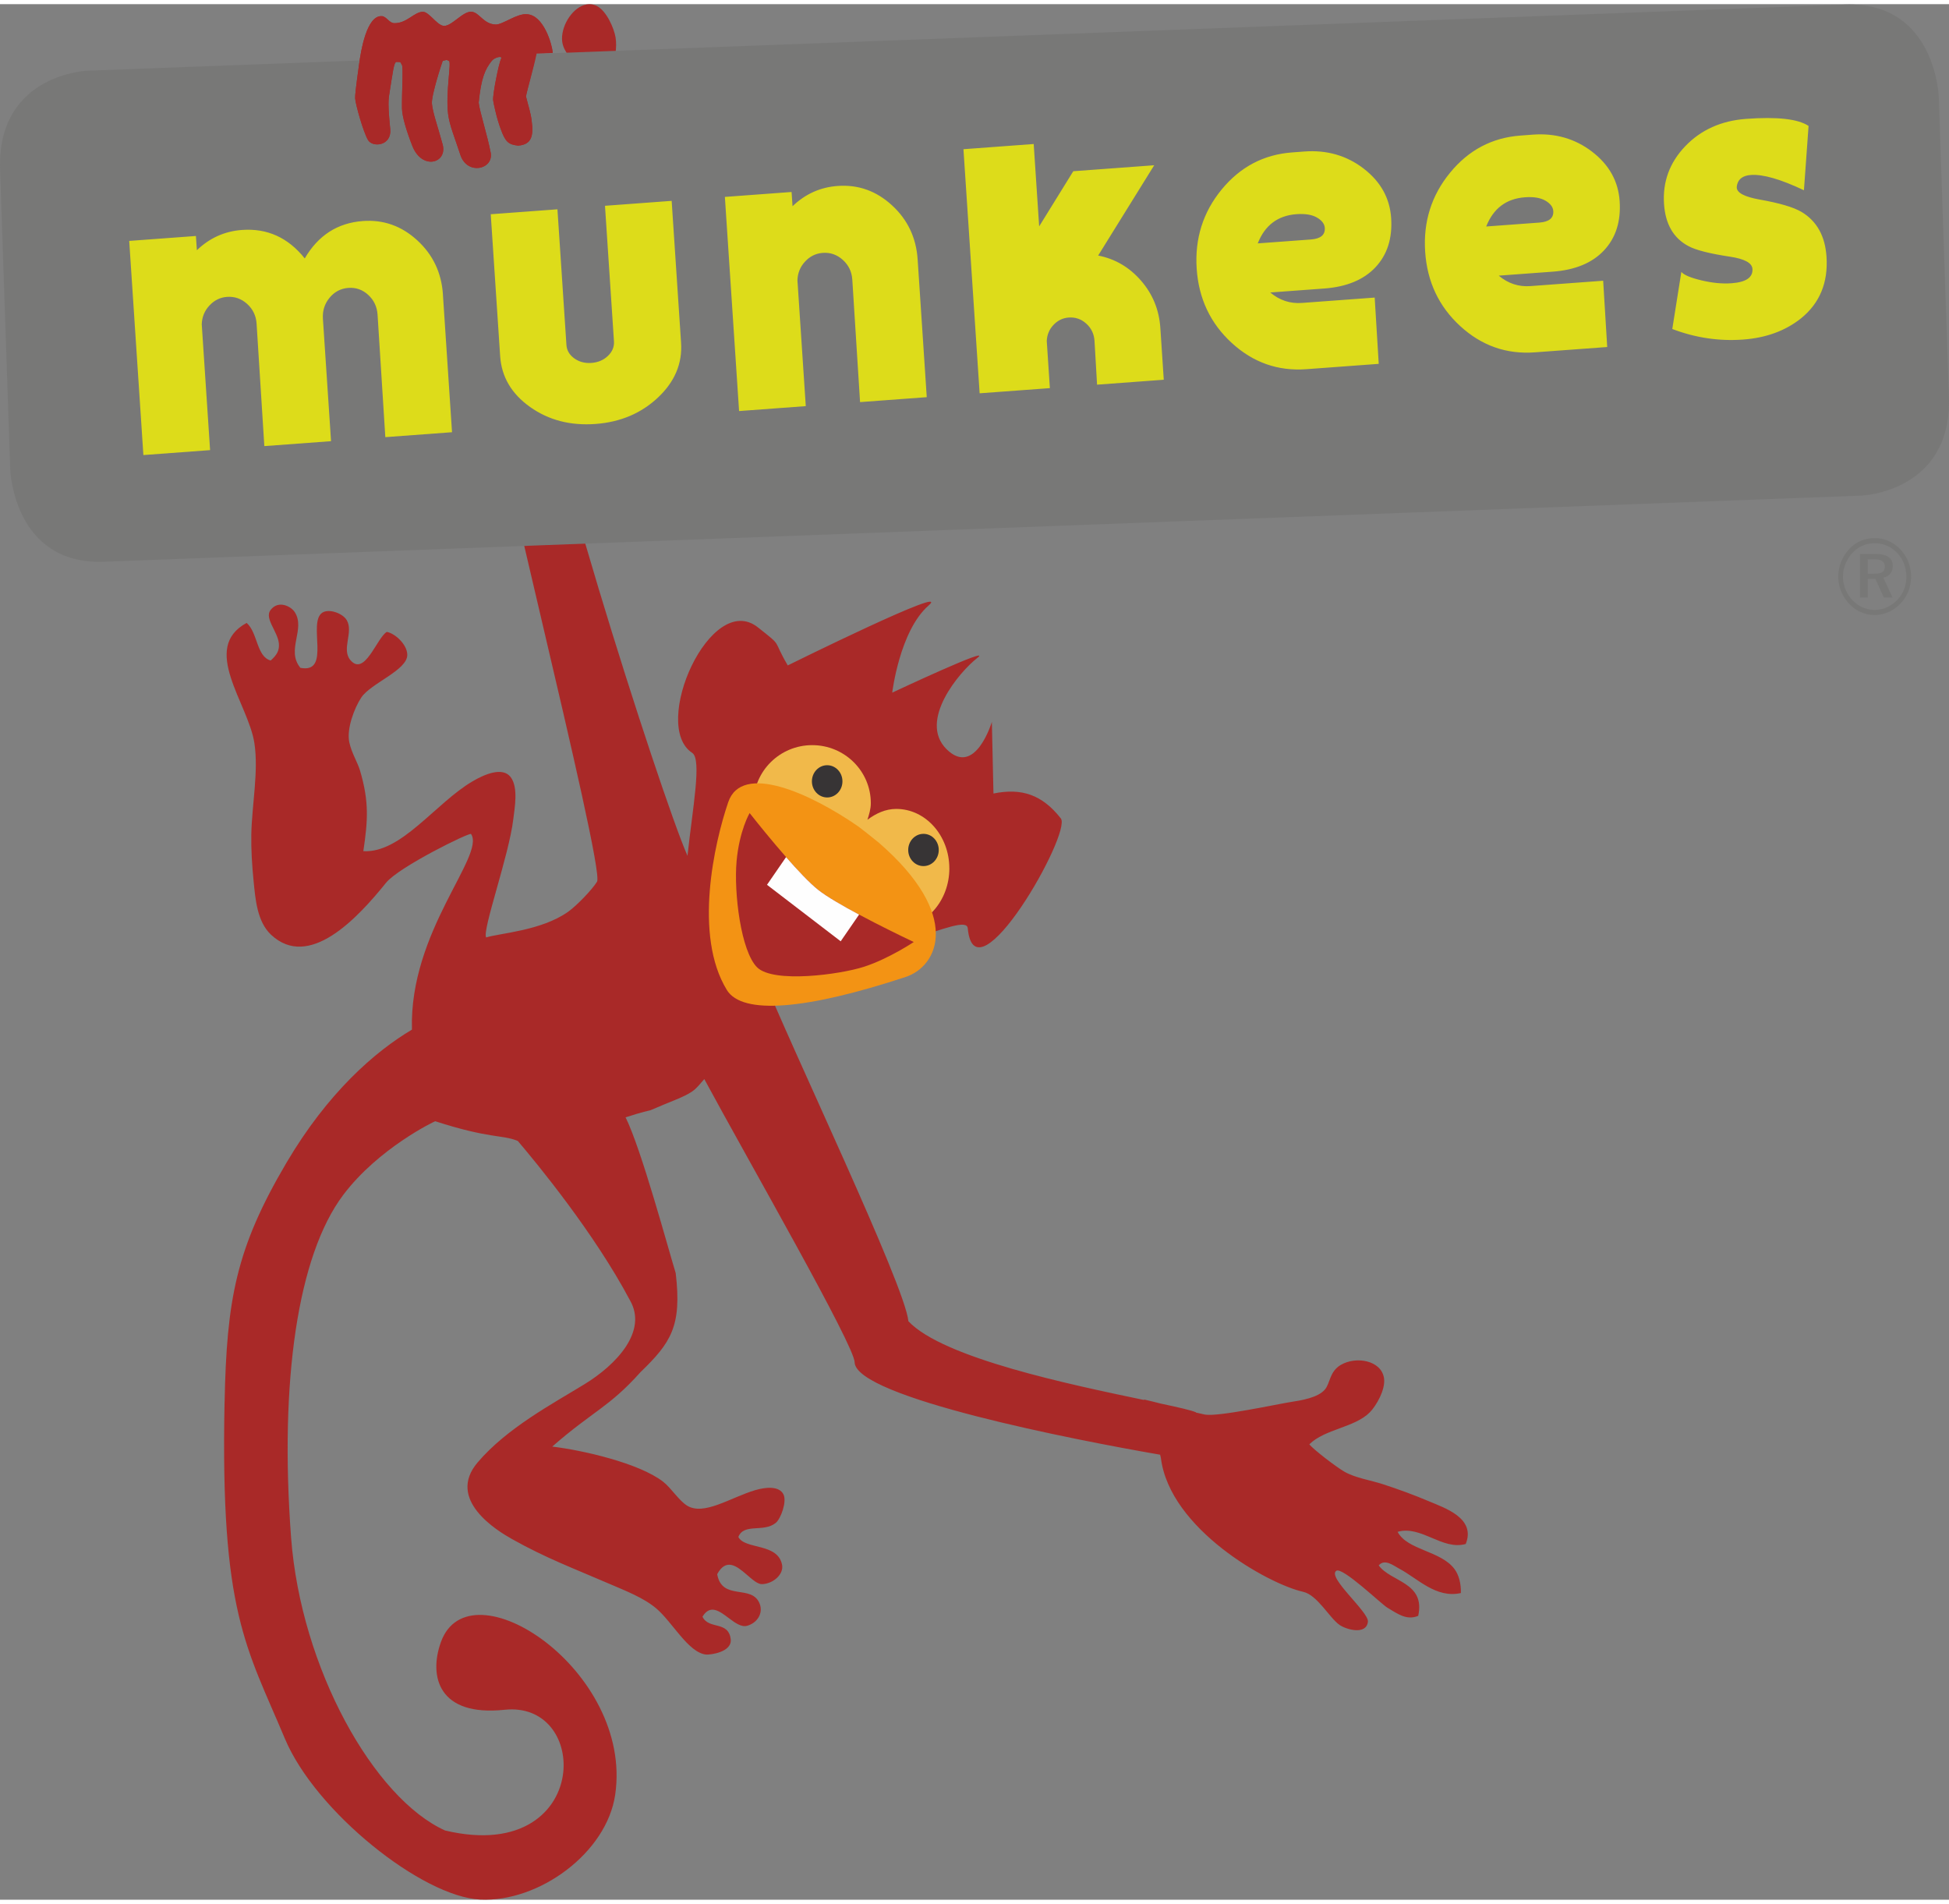 <svg xmlns="http://www.w3.org/2000/svg" xml:space="preserve" fill-rule="evenodd" clip-rule="evenodd" image-rendering="optimizeQuality" shape-rendering="geometricPrecision" text-rendering="geometricPrecision" viewBox="0 0 731.39 711.25" width="86" height="84"><rect x="0" y="0" width="731.39" height="711.25" fill="#808080" stroke="none"/><defs><style><![CDATA[
    .fil5 {fill:#FEFEFE;fill-rule:nonzero}
    .fil3 {fill:#F39314;fill-rule:nonzero}
    .fil1 {fill:#787877;fill-rule:nonzero}
    .fil2 {fill:#F1B94A;fill-rule:nonzero}
    .fil6 {fill:#DDDC1A;fill-rule:nonzero}
    .fil0 {fill:#A92928;fill-rule:nonzero}
    .fil4 {fill:#373435;fill-rule:nonzero}
   ]]></style></defs><g id="Layer_x0020_1"><path d="M84.28 524.62c.79-38.58 4.26-57.71 23.17-89.82 15.62-26.5 33.32-41.83 47.14-50.03-1.1-36.83 27.61-65.23 22.19-73.39-.19-.87-27.1 12.3-31.93 18.31-10.89 13.54-28.96 32.75-43.13 19.48-5.26-4.93-5.88-13.41-6.55-20.1-.6-6.02-.96-11.98-.86-17.51.2-11.06 2.8-23.73 1.14-34.39-2.32-14.83-20.3-35.57-2.9-45 4.19 3.61 3.7 12.71 9.04 14.1 2.32-2.07 3.31-3.8 3.06-6.4-.43-4.49-5.49-9.4-3.14-12.52 2.89-3.82 7.62-1.49 9.07.72 4.21 6.45-3.36 14.23 2.14 20.95 11.76 2.3 2.54-17.05 8.27-20.72 2.48-1.59 7.62.25 9.13 2.83 2.64 4.52-2.11 10.9 1.38 15 5.35 6.3 9.91-8.38 13.65-10.59 2.93.49 7.62 4.59 7.69 8.55.11 5.82-13.7 10.7-17.27 16.08-2.59 3.91-5.59 11.78-4.48 16.84.88 4.05 3.09 7.41 4.03 10.61 3.47 11.78 2.91 18.74 1.23 30.19 14.25.82 27.06-18.05 41.04-26.24 4.4-2.58 11.23-5.55 14.26-1.53 2.94 3.9 1.46 11.62.98 15.7-1.58 13.59-11.8 41.94-10.19 44.44 4.95-1.58 20.76-2.49 30.81-9.67 3.28-2.35 8.92-8.24 10.79-11.23 3.21-5.15-45.09-192.89-42.03-197.03 8.25-11.16 17.84-63.99 25-107.81h13.9c-6.41 42.16-13.11 95.01-17.64 103.41-5.92 10.98 44.65 168.88 54.72 191.71 1.92-17.94 5.46-36.22 1.77-38.63-15.75-10.28 6.95-61.09 24.65-47.1 9.74 7.7 5.15 4 11.21 14.28 0 0 62.56-30.96 52.79-22.42-10.81 9.47-13.59 32.64-13.59 32.64s38.46-18.07 31.93-13.02c-6.53 5.05-22.32 23.54-11.55 34.23 10.78 10.69 17.01-10.24 17.01-10.24l.6 26.88c10.57-2.15 18.26.41 25.28 9.34 4.26 5.42-32.27 69.44-34.93 41.21-.62-6.61-33.45 13.38-77.55 16.61 10.75 27.17 54.03 117.32 55.28 130.85 13.01 13.85 60.84 23.78 88.47 29.56l-.06-.2c1.77.4 3.95.94 6.26 1.53 6.45 1.37 11.58 2.53 13.23 3.28l-.01.09c1.25.3 2.53.6 3.37.76 4.97.91 27.24-3.94 32.2-4.71 4.06-.63 10.18-1.61 12.82-4.66 2.02-2.33 1.69-6.7 5.93-9.23 5.72-3.41 15.24-1.79 16.27 4.93.66 4.31-3.01 10.5-5.33 12.83-5.71 5.74-16.88 6.26-22.69 12 1.46 1.9 10.16 8.57 13.18 10.29 4.11 2.34 9.7 3.14 14.52 4.71 5.7 1.85 11.72 4.06 17.06 6.33 5.98 2.54 17.83 6.32 13.93 16.07-4.41 1.24-8.57-.53-12.74-2.29-4.19-1.77-8.38-3.55-12.84-2.27 3.73 6.97 16.29 7.05 21.4 14.02 1.57 2.13 2.45 5.34 2.36 8.94-9.36 2.14-16.35-5.59-23.14-9.14-2.03-1.06-5.42-3.9-7.7-1.22 4.58 6.28 17.58 6.28 14.83 18.93-4.37 1.8-7.75-.78-11.64-3.11-2.22-1.33-16.78-15.35-19.1-13.8-3.57 2.39 12.28 15.49 11.86 19.11-.59 5.12-8.18 2.93-10.64 1.2-3.88-2.72-8.33-11.25-13.68-12.43-13.12-2.92-50.1-23.59-53.37-50.24-.03-.19-.23-.88-.29-1.2-31.8-5.48-113.98-21.48-114.64-34.62.19-5.98-39.87-75.66-56.41-106.32-1.46 1.59-2.64 3.34-4.59 4.67-3.28 2.23-7.92 3.65-15.57 7-3.49.81-6.46 1.75-9.38 2.68 5.9 11.93 15.69 48.22 18.81 58.46 2.34 19.87-1.74 26.07-13.25 37.19-11.77 13.17-17.9 14.6-33.09 27.9 11.11 1.3 32.65 6.16 41.67 13.22 2.98 2.34 5.82 6.96 8.88 8.89 6.31 4 16.4-3.04 25.63-5.77 3.66-1.08 8.95-1.74 10.61 1.61 1.32 2.67-.98 9.09-2.9 10.67-4.54 3.72-11.98-.01-14.04 5.29 2.48 4.82 14.77 2.14 16.4 10.42.7 3.54-3.22 7.09-7.45 7.28-1.71.08-3.74-1.78-5.9-3.64-3.64-3.14-7.63-6.28-10.99-.11 1.79 10.22 12.98 3.62 15.92 11.05 1.48 3.74-1.04 7.33-4.7 8.33-2.21.6-4.6-1.18-6.98-2.97-3.46-2.59-6.9-5.18-9.76-.45 2.32 4.95 9.75 1.42 10.59 8.45.58 4.9-7.79 5.91-9.26 5.76-6.64-.7-12.62-12.19-18.69-17.32-4.84-4.09-11.87-6.74-17.82-9.32-12.97-5.61-23.57-9.54-36.31-16.7-5.51-3.09-24.79-14.76-12.9-28.74 10.97-12.9 28.07-21.98 40.1-29.35 12.03-7.36 23.75-19.86 17.1-31.45-13.4-25.31-35.08-51.57-42.12-59.84-5.88-2.42-10.37-.73-30.98-7.39-.12-.05-21.32 10.08-34.56 27.7-17.08 22.74-23.91 69.91-19.54 128.4 3.68 49.29 31.18 98.02 57.79 110.02 29.03 6.92 42.82-7.45 44.35-21.82 1.33-12.55-6.67-25.1-22.03-23.47-24.74 2.62-28.53-12.48-23.88-25.4 10.7-29.76 72.17 10.59 65.41 57.22-3.17 21.89-28.63 40.46-50.68 39.39-21.75-1.05-61.78-32.96-73.29-60.4-14.46-34.49-24.24-47.14-22.63-126.19z" class="fil0"/><path d="M210.93 12.12c-.38 5.12 3.25 7.28 3.95 10.34.92 4.01-1.73 9.92-3.49 13.83-1.15 2.53-4.1 9.89-7.15 16.89l23.59-15.96c-.34-7.93 4.41-17.13 3.17-24.76-.54-3.33-3.37-10-7.12-11.83-.83-.4-1.66-.6-2.5-.62h-.32c-4.98.12-9.7 6.3-10.13 12.12z" class="fil0"/><path d="M32.79 24.95S.03 26.19 0 60.18v.39c0 .5.01 1 .03 1.51l3.81 112.56s1.21 35.85 35.19 34.57l659.57-24.82s33.97-1.28 32.76-37.12l-3.81-112.55S726.34-1.13 692.36.15L32.79 24.97z" class="fil1"/><path d="M356.25 324.26c0-12.31-8.92-22.3-19.91-22.3-4.08 0-7.66 1.71-10.82 4.07.62-2.01 1.27-4.01 1.27-6.22 0-12.03-9.84-21.78-21.99-21.78-12.15 0-22 9.75-22 21.78 0 12.03 9.85 21.79 22 21.79 4.94 0 9.27-1.91 12.95-4.64-.73 2.31-1.32 4.71-1.32 7.3 0 12.31 8.92 22.29 19.92 22.29 11 0 19.91-9.98 19.91-22.29z" class="fil2"/><path d="M272.76 369.89c-12.55-20.46-4.72-55.16.53-70.5 5.09-14.86 30.63-3.46 48.97 9.27.76.53 6.88 5.41 7.59 6.02 31.28 27.18 22.26 46.29 10.01 50.33-37.23 12.26-61.28 14.37-67.11 4.88z" class="fil3"/><path d="M310.41 297.66c3.17 0 5.73-2.71 5.73-6.05s-2.57-6.05-5.73-6.05c-3.17 0-5.73 2.71-5.73 6.05s2.57 6.05 5.73 6.05zM346.55 323.41c3.17 0 5.73-2.71 5.73-6.05s-2.57-6.05-5.73-6.05c-3.17 0-5.73 2.71-5.73 6.05s2.57 6.05 5.73 6.05z" class="fil4"/><path d="M201.21 18.5c-1.11 5.47-3.44 13.82-3.84 16.12.93 3.81 1.73 5.94 2.14 9.1.74 5.62.09 8.96-5.1 9.36-3.56-.43-4.73-1.31-6.47-6.14-1.57-4.05-2.81-10.13-2.89-10.93-.2-2.09 2.1-13.76 3-15.56.63-1.26-2.43-.5-3.46.76-2.58 3.18-4.07 6.66-4.96 15.76.42 3.59 3.21 11.95 4.55 18.98.84 6.07-8.65 8.21-11.32.9-2.3-7.07-4.17-11.32-4.72-15.72-.96-7.82 1.3-19.33.35-19.81-1.31-.66-.73-.33-2.36-.04-.31.77-4.34 12.97-4.05 16.08.32 3.39 2.07 8.14 4.01 15.24s-7.72 9.84-11.35.62c-2.19-5.56-3.86-11.09-3.9-14.18-.09-6.01.57-15.5-.04-16.29-.62-.79.05-1.11-2-1.08-1.02.02-1.37 3.76-2.82 12.76-.54 3.35.27 10.38.46 12.43.6 6.38-6.63 6.98-8.32 4.15-1.77-2.97-4.7-13.36-4.85-15.65-.04-1.18.19-3.51 1.51-13.05.65-4.67 2.8-18.22 8.54-17.82 1.7.12 2.74 2.6 4.61 2.64 4.79.11 7.47-4.28 10.8-4.26 2.21.02 5.04 4.7 7.5 5.23 3 .64 7.32-5.47 10.67-5.26 2.99.19 4.48 4.67 9.13 4.8 2.57.08 8.04-4.23 11.64-3.86 6.37.19 9.58 11.38 9.76 14.5-.52.1-5.96.2-6.19.2zM276.4 321.67c1.05-11.64 4.91-18.16 4.91-18.16s17.34 22.17 25.75 28.83c8.41 6.65 35.84 19.56 35.84 19.56s-9.42 6.3-18.68 9.29c-9.08 2.93-33.91 6.24-40.06.25-6.15-5.99-8.8-28.13-7.75-39.77z" class="fil0"/><path d="m294.99 320.03-7.16 10.4 27.65 21.2 6.9-10.02c-6.16-3.29-12.12-6.73-15.33-9.27-3.21-2.54-7.72-7.34-12.07-12.3z" class="fil5"/><path d="M166.22 108.93c-.54-8.15-3.75-14.92-9.64-20.32-5.89-5.4-12.69-7.81-20.41-7.24-9.5.7-16.77 5.38-21.81 14.03-6.23-7.82-14.09-11.38-23.59-10.68-6.48.48-12.11 3.01-16.89 7.6l-.36-5.34-25.03 1.85 5.32 80.35 25.03-1.85-3.13-47.2c.09-2.74 1.04-5.09 2.88-7.06 1.83-1.97 4.03-3.05 6.6-3.24 2.84-.21 5.35.67 7.53 2.62 2.18 1.96 3.37 4.44 3.57 7.43l2.91 45.94 25.03-1.85-3.05-45.93c-.2-3 .63-5.62 2.49-7.88 1.86-2.25 4.21-3.49 7.05-3.7 2.84-.21 5.33.66 7.47 2.63 2.13 1.96 3.3 4.44 3.5 7.43l2.91 45.94 25.03-1.85-3.42-51.69zm85.84-35.13-25.03 1.85 3.37 50.85c.14 2.06-.61 3.88-2.25 5.46-1.64 1.58-3.7 2.46-6.18 2.65-2.49.18-4.64-.39-6.47-1.71-1.83-1.32-2.81-3.01-2.94-5.08l-3.37-50.85-25.03 1.85 3.53 53.24c.52 7.77 4.26 14.13 11.23 19.08 6.97 4.95 15.16 7.07 24.57 6.37 9.32-.69 17.13-3.99 23.42-9.91 6.29-5.92 9.19-12.77 8.67-20.55l-3.53-53.24zm92.3 21.98c-.54-8.15-3.75-14.92-9.64-20.32-5.89-5.4-12.69-7.82-20.42-7.25-6.48.48-12.11 3.01-16.89 7.6l-.36-5.34-25.03 1.85 5.33 80.35 25.03-1.85-3.13-47.2c.08-2.74 1.04-5.09 2.88-7.06 1.83-1.97 4.04-3.05 6.61-3.24 2.84-.21 5.35.66 7.53 2.62 2.18 1.96 3.37 4.43 3.57 7.43l2.91 45.94 25.03-1.85-3.42-51.69zm58.41-33.11-12.81 20.71-2.05-30.91-26.36 1.95 6.07 91.59 26.36-1.94-1.17-17.7c.11-2.36.96-4.38 2.54-6.04 1.59-1.67 3.48-2.59 5.7-2.75 2.49-.18 4.68.57 6.57 2.27 1.9 1.7 2.93 3.85 3.11 6.47l.96 16.45 25.03-1.85-1.28-19.39c-.45-6.83-2.88-12.77-7.27-17.81-4.39-5.04-9.75-8.17-16.07-9.4l21.03-33.88-30.35 2.24zm108.97-.98c-6.39-4.89-13.8-7.03-22.23-6.41l-4.66.35c-10.65.79-19.46 5.44-26.44 13.95-6.97 8.51-10.08 18.39-9.34 29.62.74 11.24 5.13 20.54 13.15 27.9 8.02 7.36 17.36 10.65 28.01 9.86l27.16-2-1.52-24.87-27.29 2.01c-4.44.33-8.4-.98-11.9-3.92l20.23-1.49c8.44-.62 14.86-3.28 19.27-7.99 4.41-4.7 6.37-10.84 5.87-18.43-.5-7.49-3.94-13.68-10.33-18.58zm-39.75 28.06c2.67-6.78 7.51-10.44 14.52-10.95 3.28-.24 5.85.18 7.71 1.27 1.86 1.09 2.83 2.38 2.93 3.88.17 2.62-1.56 4.07-5.2 4.34l-19.97 1.47zm125.48-34.39c-6.39-4.89-13.8-7.03-22.23-6.41l-4.66.35c-10.65.79-19.46 5.43-26.43 13.95-6.97 8.51-10.09 18.39-9.34 29.63.75 11.24 5.13 20.54 13.15 27.9 8.02 7.36 17.36 10.65 28.01 9.86l27.16-2-1.52-24.87-27.29 2.01c-4.44.33-8.41-.98-11.9-3.92l20.24-1.49c8.43-.62 14.86-3.28 19.27-7.99 4.41-4.7 6.37-10.85 5.87-18.43-.5-7.49-3.94-13.68-10.33-18.58zm-39.75 28.06c2.67-6.78 7.51-10.44 14.52-10.96 3.29-.24 5.85.18 7.71 1.27 1.86 1.09 2.83 2.38 2.94 3.88.17 2.63-1.56 4.07-5.2 4.34l-19.97 1.47zm118.3-5.48c-2.97-1.76-8.2-3.3-15.69-4.63-5.59-1-8.46-2.48-8.59-4.45-.02-.38.04-.8.18-1.29.58-2.11 2.28-3.28 5.12-3.48 4.52-.33 11.16 1.58 19.91 5.73l1.74-24.13c-3.92-2.63-11.74-3.51-23.45-2.65-9.32.69-16.92 4.1-22.8 10.23-5.88 6.13-8.55 13.36-7.99 21.69.5 7.59 3.57 12.87 9.21 15.84 2.78 1.49 7.95 2.8 15.51 3.94 5.5.82 8.32 2.35 8.46 4.6.21 3.18-2.39 4.97-7.8 5.37-3.46.26-7.23-.1-11.31-1.07-4.08-.97-6.6-2.03-7.57-3.18l-3.4 21.42c8.69 3.31 17.57 4.63 26.62 3.96 8.61-.64 15.84-3.29 21.68-7.95 7.03-5.69 10.22-13.41 9.57-23.15-.52-7.77-3.65-13.37-9.41-16.81z" class="fil6"/><path d="M199.51 43.72c.74 5.62.09 8.96-5.1 9.36-3.56-.43-4.73-1.31-6.47-6.14-1.57-4.05-2.81-10.13-2.88-10.93-.2-2.09 2.1-13.76 3-15.56.63-1.26-2.43-.5-3.46.76-2.59 3.18-4.07 6.66-4.96 15.76.42 3.59 3.21 11.95 4.55 18.98.85 6.07-8.65 8.21-11.32.9-2.3-7.07-4.18-11.32-4.71-15.72-.96-7.82 1.3-19.33.35-19.81-1.31-.66-.73-.33-2.36-.04-.31.77-4.34 12.97-4.05 16.08.32 3.39 2.07 8.14 4.01 15.24s-7.71 9.84-11.35.62c-2.19-5.56-3.86-11.09-3.9-14.18-.09-6.01.57-15.5-.05-16.29-.62-.79.05-1.11-2-1.08-1.02.02-1.36 3.76-2.82 12.76-.54 3.35.27 10.38.46 12.43.6 6.38-6.63 6.98-8.32 4.15-1.78-2.96-4.7-13.36-4.85-15.65-.04-1.18.19-3.51 1.51-13.05.64-4.67 2.79-18.22 8.53-17.82 1.7.12 2.74 2.6 4.62 2.64 4.79.11 7.47-4.28 10.79-4.26 2.22.02 5.05 4.7 7.51 5.23 3 .64 7.31-5.47 10.67-5.26 2.98.19 4.48 4.67 9.12 4.8 2.57.08 8.04-4.23 11.64-3.86 6.15.18 9.37 10.9 9.75 14.46l-6.07.23v.21c-1.12 5.46-3.56 13.63-3.96 15.93.93 3.81 1.73 5.94 2.14 9.1z" class="fil0"/><path d="M703.3 208.3h-2.4v5.41h2.47c1.4 0 2.4-.21 3.01-.62.61-.41.91-1.07.91-1.98 0-.99-.32-1.71-.95-2.15-.64-.44-1.65-.67-3.05-.67zm.52-1.99c2.15 0 3.77.38 4.85 1.12 1.08.75 1.62 1.87 1.62 3.35 0 1.16-.31 2.12-.93 2.89-.62.77-1.49 1.27-2.61 1.5l3.46 7.47h-3.28l-3.15-6.98h-2.88v6.98h-2.93V206.3h5.84zm11.55 8.59c0-1.75-.29-3.38-.86-4.9-.57-1.52-1.41-2.86-2.51-4.02-1.14-1.21-2.43-2.13-3.87-2.76-1.44-.63-2.98-.95-4.62-.95-1.61 0-3.12.3-4.55.92-1.42.61-2.67 1.49-3.73 2.64a13.156 13.156 0 0 0-2.68 4.18c-.63 1.55-.94 3.14-.94 4.79 0 1.63.3 3.19.9 4.7.6 1.5 1.46 2.85 2.59 4.05 1.12 1.2 2.39 2.12 3.84 2.76 1.44.64 2.93.97 4.46.97 1.61 0 3.13-.31 4.58-.94 1.45-.63 2.76-1.54 3.95-2.74 1.11-1.15 1.97-2.46 2.56-3.95.6-1.49.89-3.07.89-4.74zm-11.92-14.55c1.87 0 3.63.37 5.3 1.1 1.67.73 3.15 1.79 4.45 3.19 1.27 1.36 2.25 2.91 2.93 4.66a14.92 14.92 0 0 1 1.02 5.47c0 1.97-.34 3.82-1.02 5.55a13.87 13.87 0 0 1-2.96 4.59c-1.35 1.38-2.86 2.44-4.53 3.18-1.68.74-3.4 1.11-5.18 1.11-1.82 0-3.55-.37-5.2-1.11-1.65-.73-3.12-1.81-4.44-3.22a14.36 14.36 0 0 1-2.96-4.66c-.68-1.73-1.02-3.54-1.02-5.43 0-1.9.36-3.74 1.06-5.53.71-1.78 1.73-3.38 3.07-4.8 1.25-1.34 2.67-2.36 4.29-3.05 1.61-.69 3.35-1.04 5.2-1.04z" class="fil1"/></g></svg>